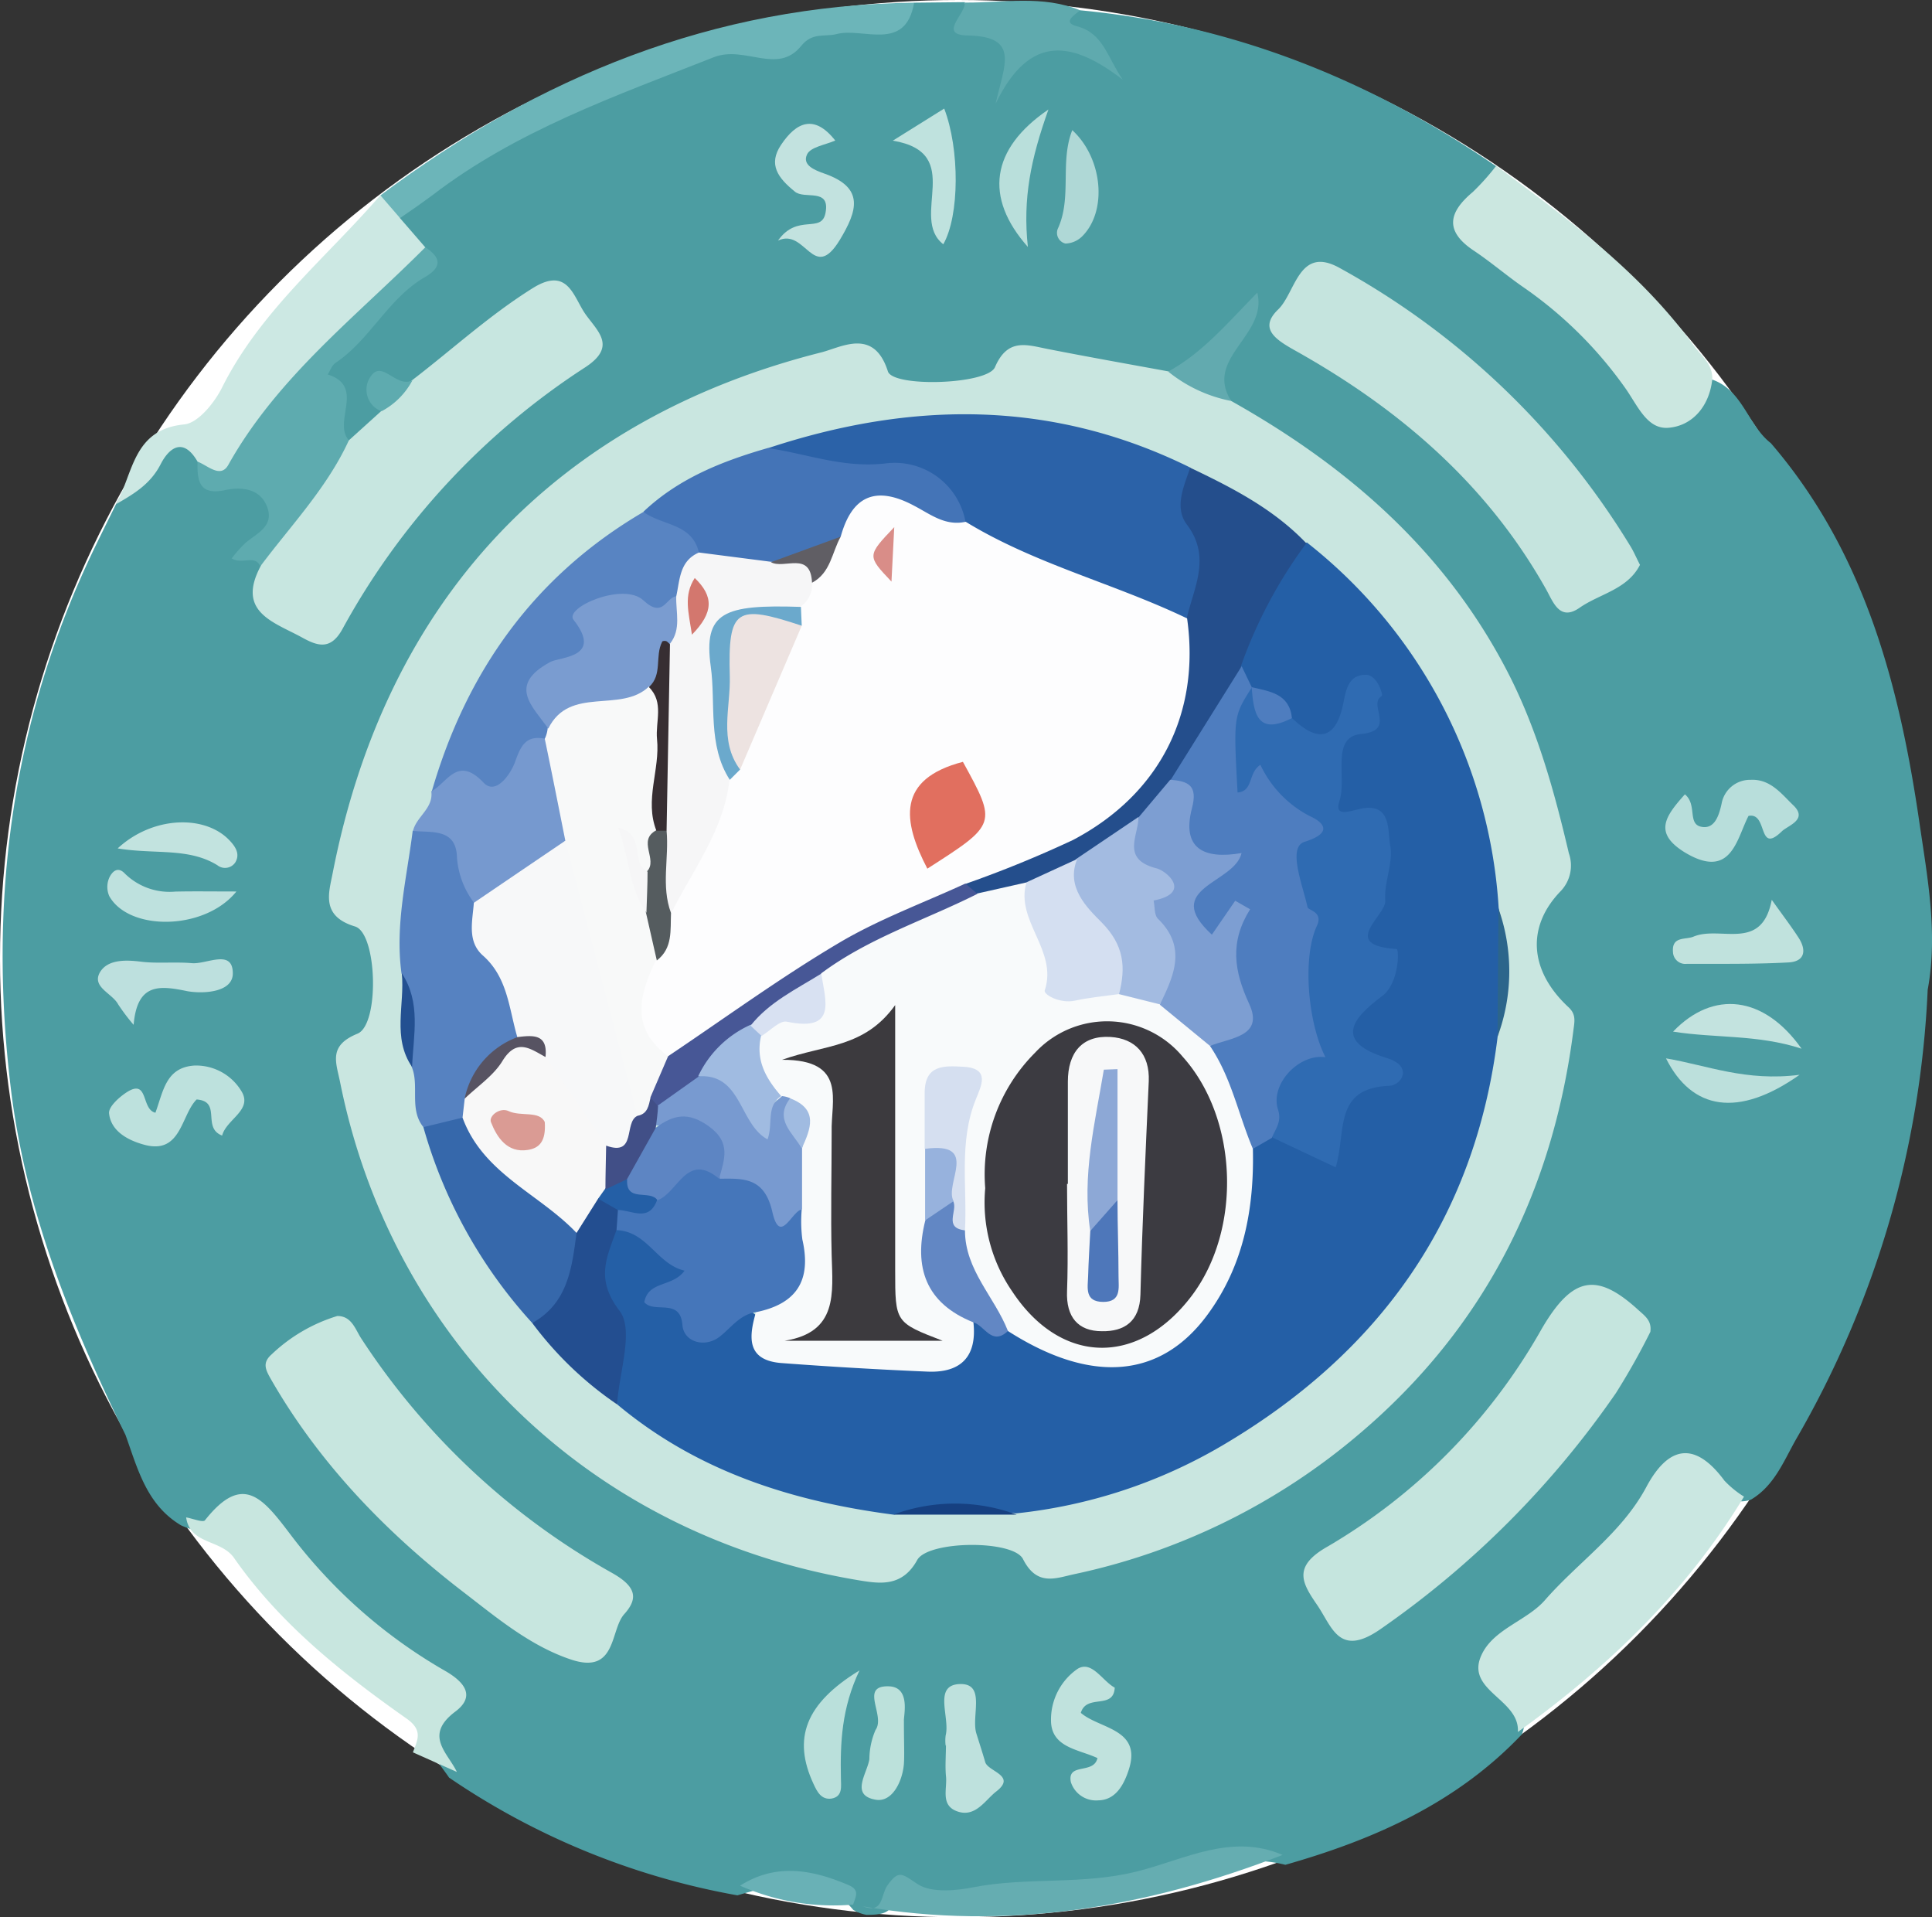 <svg viewBox="0 0 187.96 186.48" xmlns="http://www.w3.org/2000/svg"><rect x="0" y="0" width="187.96" height="186.48" fill="#333333" stroke="none"/><defs><style>.cls-1{fill:#fff;}.cls-2{fill:#4c9da2;}.cls-3{fill:#cbe7e0;}.cls-4{fill:#cce8e3;}.cls-5{fill:#6cb5b9;}.cls-6{fill:#5faaae;}.cls-7{fill:#c9e6e0;}.cls-8{fill:#c7e6df;}.cls-9{fill:#c7e6e0;}.cls-10{fill:#c5e4de;}.cls-11{fill:#c5e5de;}.cls-12{fill:#cae7e1;}.cls-13{fill:#c8e6df;}.cls-14{fill:#5eabaf;}.cls-15{fill:#65adb1;}.cls-16{fill:#c0e2dd;}.cls-17{fill:#bde1dd;}.cls-18{fill:#b8dedb;}.cls-19{fill:#c2e2df;}.cls-20{fill:#bee1dd;}.cls-21{fill:#bde0de;}.cls-22{fill:#bee1de;}.cls-23{fill:#bfe2de;}.cls-24{fill:#bae0db;}.cls-25{fill:#bce1db;}.cls-26{fill:#c2e3df;}.cls-27{fill:#c3e3df;}.cls-28{fill:#b9dfdb;}.cls-29{fill:#afd8d6;}.cls-30{fill:#bce0dc;}.cls-31{fill:#62aaaf;}.cls-32{fill:#69b1b6;}.cls-33{fill:#245fa6;}.cls-34{fill:#2b62a8;}.cls-35{fill:#244e8c;}.cls-36{fill:#5884c2;}.cls-37{fill:#5682c1;}.cls-38{fill:#4474b7;}.cls-39{fill:#3668ab;}.cls-40{fill:#7699cf;}.cls-41{fill:#234e90;}.cls-42{fill:#164081;}.cls-43{fill:#2c658b;}.cls-44{fill:#235091;}.cls-45{fill:#f8fafb;}.cls-46{fill:#2f6bb2;}.cls-47{fill:#4e7dbf;}.cls-48{fill:#4576ba;}.cls-49{fill:#6287c4;}.cls-50{fill:#fdfdfe;}.cls-51{fill:#7d9ed2;}.cls-52{fill:#a3bbe1;}.cls-53{fill:#d4dff1;}.cls-54{fill:#475796;}.cls-55{fill:#f8f9f9;}.cls-56{fill:#f6f6f7;}.cls-57{fill:#7a9cd0;}.cls-58{fill:#f7f8f9;}.cls-59{fill:#f8f8f8;}.cls-60{fill:#575362;}.cls-61{fill:#605e64;}.cls-62{fill:#3c3b41;}.cls-63{fill:#3c3a3e;}.cls-64{fill:#789ad0;}.cls-65{fill:#d5dff0;}.cls-66{fill:#a0bbe1;}.cls-67{fill:#d8e1f2;}.cls-68{fill:#97b2dd;}.cls-69{fill:#5d85c3;}.cls-70{fill:#ede3e1;}.cls-71{fill:#e16f5f;}.cls-72{fill:#6ba9cc;}.cls-73{fill:#555c5f;}.cls-74{fill:#d98d88;}.cls-75{fill:#414f87;}.cls-76{fill:#372e32;}.cls-77{fill:#d3776e;}.cls-78{fill:#da9b94;}.cls-79{fill:#8da8d6;}.cls-80{fill:#4e77ba;}</style></defs><g data-name="图层 2" id="图层_2"><g data-name="图层 1" id="图层_1-2"><circle r="93.24" cy="93.24" cx="93.24" class="cls-1"></circle><path d="M166.58,36.92c3,1.06,3.45,4.44,5.7,6.18,9.12,10.6,12.5,23.51,14.45,36.87.78,5.36,1.83,10.81.81,16.3A95.61,95.61,0,0,1,174.73,140c-1.21,2.14-2.11,4.51-4.38,5.86a2.89,2.89,0,0,1-3.16-.83c-2.73-2.95-4.59-1.94-6.51,1-3.1,4.71-7.36,8.39-11.67,11.92-2.77,2.27-4.75,4.19-1.51,7.51a3,3,0,0,1,.55,3.24c-6.32,6.66-14.35,10.22-23,12.68-5.22-1.31-10,1-15,1.81-7.24,1.16-14.47,2.92-21.77.29-.75-.27-1.29.14-1.36,1.23-.09,1.52-1.44,1.52-2.62,1.54a3.89,3.89,0,0,1-1.28-.48c-3.32-3.95-7.31-2.56-11.28-1.42a72.22,72.22,0,0,1-28.05-11.45c-1-1.5-2.76-3.21-1.54-4.88,2.58-3.53.29-5-2.21-6.42-5.11-3-9-7.31-12.72-11.73-1.92-2.28-3.38-4.09-6.31-1.51-.94.83-2.19.51-3.3,0-3.35-2-4.21-5.48-5.4-8.79C7,128.9,2.54,118,1.07,106c-2.22-18.13,0-35.5,7.83-52.08.78-1.64,1.59-3.26,2.39-4.89s2.58-2.91,3.7-4.54c1.46-2.1,3.39-2.62,5,.1.49,1.43,1.65,1.64,3,2,4.44,1.11,4.78,2,2.52,6.25-.54,1,.24,1.42.4,2.12.31,1.93.27,3.9,2.47,5s3.67,1.35,5-1a67.1,67.1,0,0,1,21.4-23c1.91-1.28,2.69-2.79,1.17-5-1.66-2.4-3.51-2.05-5.52-.65-3.4,2.34-6.21,5.47-9.92,7.39-1,.85-5.28-2.07-3.09,2.62A4.35,4.35,0,0,1,34,43.27c-3.45-5.19-3.24-6.92.16-11.06,2.06-2.53,5.66-3.94,6-7.8-.63-1.17-1.66-2.17-1.45-3.66C43,15.22,49.32,12.36,55.44,9.9,62,7.26,68.27,2.79,76,3.83,79.65.26,85.23,3.65,88.93.26L93.87.21c.34,2.91,5.63,2.27,4.44,6.4,2.41-2.54,4.87-4.37,8.09-1.32-.55-1.2-2-1.33-2.6-2.29-.65-1.14-.69-2.34,1.28-2,14.87,1.4,28.24,6.78,40.48,15.17a2.58,2.58,0,0,1,.18.46c.49,2.45-4,3.53-1.78,6.45,1.55,2,3.84,3,5.83,4.48a44.61,44.61,0,0,1,8.77,8.59C162.21,40.73,162.12,40.8,166.58,36.92Z" class="cls-2"></path><path d="M166.58,36.92c-.29,2.61-1.94,4.51-4.28,4.69-2,.15-2.91-2-4.08-3.72a39.92,39.92,0,0,0-10.08-10c-1.61-1.12-3.11-2.41-4.74-3.5-2.86-1.9-2.51-3.71-.12-5.71a23.05,23.05,0,0,0,2.28-2.55c7,5.19,14,10.3,19.18,17.43C165.5,34.61,166.66,35.42,166.58,36.92Z" class="cls-3"></path><path d="M19.22,44.9c-1.39-2.41-2.77-1.36-3.6.27-1,1.94-2.62,2.88-4.33,3.87,1.69-3,1.63-7.28,6.64-7.76,1.37-.14,3-2.18,3.73-3.7C25.39,30.2,31.75,25.06,37,19a2.73,2.73,0,0,1,1.91,2.21l2.46,2.84a1.75,1.75,0,0,1-.49,2.21c-6.75,4.94-12,11.3-16.73,18.09C22.84,46.24,21.22,47.93,19.22,44.9Z" class="cls-4"></path><path d="M38.92,21.21c-.63-.74-1.27-1.47-1.91-2.21C52.41,7.49,69.45.49,88.93.26c-.82,4.86-5,2.38-7.52,3.05-1.16.31-2.36-.21-3.46,1.15-2.32,2.87-5.47-.09-8.52,1.11C59.91,9.33,50.28,12.68,42.05,19,41,19.78,40,20.47,38.92,21.21Z" class="cls-5"></path><path d="M105.08,1c-.52.46-1.78,1.17-.32,1.55,2.59.68,2.95,3,4.47,5.2-4.79-3.67-9-4.63-12.37,2.34.85-3.79,2.4-6.55-2.73-6.64-2.91-.06-.18-2.08-.26-3.2C97.62.28,101.43-.5,105.08,1Z" class="cls-6"></path><path d="M119.78,39c11.31,6.35,20.77,14.56,26.85,26.28,2.91,5.61,4.57,11.62,6,17.71a3.6,3.6,0,0,1-.78,3.67c-3.38,3.48-3.06,7.77.74,11.3.75.69.6,1.36.49,2.2-2,15.74-8.67,29-20.85,39.32a62.93,62.93,0,0,1-27.71,13.63c-1.82.39-3.64,1.22-5-1.48-1-1.88-9.25-1.79-10.29.11-1.42,2.58-3.54,2.31-5.48,2-26.52-4.33-45.65-23.51-50.66-48.47-.39-1.94-1.18-3.56,1.69-4.73,2.17-.89,1.92-9.8-.25-10.43-3.3-1-2.55-3.23-2.18-5.11C37.52,58.43,54,40.81,79.92,34.27c2-.52,5.11-2.39,6.46,1.85.5,1.58,9.69,1.29,10.42-.41,1.25-2.9,3.13-2.15,5.21-1.75,3.88.76,7.76,1.45,11.64,2.16A8.29,8.29,0,0,1,119.78,39Z" class="cls-7"></path><path d="M32.82,128c1.42,0,1.75,1.33,2.36,2.24A69.88,69.88,0,0,0,59.56,153c2.34,1.32,2.55,2.47,1.17,4s-.72,5.86-5.1,4.44c-4-1.31-7.31-4.1-10.42-6.49-7.4-5.67-14-12.4-18.77-20.66-.57-1-1-1.7,0-2.57A16,16,0,0,1,32.82,128Z" class="cls-8"></path><path d="M33.94,42.83,37.07,40c.52-1.5,1.85-2.18,3-3,3.92-3,7.56-6.36,11.8-9,3.41-2.1,3.91.89,5.09,2.56s3.07,3.13,0,5.15A70.66,70.66,0,0,0,33.34,61.14c-1.16,2.14-2.44,1.71-4,.84-2.74-1.49-6.34-2.46-4-6.88C27,50.15,30.16,46.28,33.94,42.83Z" class="cls-9"></path><path d="M159.55,54.94c-1.22,2.4-3.92,2.81-5.87,4.17s-2.57-.56-3.27-1.8C144.62,47,136,39.66,125.83,34c-1.75-1-3.38-2.07-1.48-3.9,1.7-1.64,2-6.21,5.92-4.07a75.91,75.91,0,0,1,28.29,27C158.9,53.56,159.15,54.16,159.55,54.94Z" class="cls-10"></path><path d="M160.56,129.54a67.38,67.38,0,0,1-3.34,5.94,90.44,90.44,0,0,1-22.95,23c-4,2.76-4.67-.24-6.12-2.36s-2.46-3.73,1-5.69A56.88,56.88,0,0,0,150,129.23c3-5.12,5.36-5.52,9.45-1.76C160.12,128.06,160.7,128.51,160.56,129.54Z" class="cls-11"></path><path d="M169.67,145.57c-5.62,9.28-13.26,16.61-22,22.89.21-3.19-5.11-4-3.56-7.44,1.14-2.57,4.43-3.36,6.2-5.39,3.24-3.71,7.46-6.51,9.86-11,2.14-4,4.71-4.52,7.6-.61A9.62,9.62,0,0,0,169.67,145.57Z" class="cls-12"></path><path d="M44.45,172.35l-4.28-1.91c.47-1.23,1-2.16-.64-3.3-6.29-4.43-12.32-9.24-16.77-15.62-1.27-1.81-4.28-1.27-4.65-3.93.63.11,1.64.52,1.83.28,3.67-4.64,5.6-2.2,8.3,1.36a50.06,50.06,0,0,0,15.07,13.29c2,1.15,2.94,2.53.93,4C41.24,168.82,43.55,170.47,44.45,172.35Z" class="cls-13"></path><path d="M33.94,42.83c-2.12,4.62-5.63,8.26-8.62,12.26-.5-1.19-1.76-.13-2.78-.78a13.29,13.29,0,0,1,1.38-1.54c1.12-.92,2.75-1.61,2.08-3.44s-2.51-2-4.1-1.66c-2.59.56-2.72-1-2.68-2.77,1,.38,2.25,1.67,3,.3C27,36.67,34.66,30.79,41.38,24.05c1.53,1,1.63,1.92,0,2.88C37.77,29,36.05,33,32.64,35.3c-.35.23-.51.74-.76,1.12C35.57,37.59,32.34,41,33.94,42.83Z" class="cls-14"></path><path d="M124.78,180.42c-13.19,5.12-26.73,7.42-40.84,5,2,.76,1.74-1.07,2.37-2,1.14-1.61,1.43-1.17,3-.14,1.41.9,4,.56,5.3.3,5.33-1.05,10.76-.2,16.1-1.58C115.24,180.86,119.82,178.28,124.78,180.42Z" class="cls-15"></path><path d="M106.77,171c-1.79-.85-4.49-1-4.52-3.63a6,6,0,0,1,2.6-5.06c1.38-.82,2.39,1.18,3.6,1.84-.11,2.18-2.73.56-3.3,2.45,1.82,1.58,6,1.53,4.65,5.58-.47,1.43-1.27,2.9-2.94,2.93a2.57,2.57,0,0,1-2.68-1.78C103.8,171.4,106.41,172.62,106.77,171Z" class="cls-16"></path><path d="M15.12,108.23c.77-2.08,1-4.41,3.8-4.59a5.15,5.15,0,0,1,4.56,2.48c1.15,1.85-1.45,2.73-1.87,4.33-2-.76,0-3.33-2.48-3.51-1.52,1.5-1.49,5.37-5.07,4.41-1.46-.39-3.26-1.24-3.45-3.06-.07-.65,1.06-1.66,1.86-2.14C14.45,105,13.74,107.91,15.12,108.23Z" class="cls-17"></path><path d="M163.92,77.26c1.21,1,.24,2.86,1.57,3.15s1.75-1.11,2-2.24a2.81,2.81,0,0,1,2.82-2.32c1.92-.1,3,1.36,4.13,2.45,1.53,1.44-.55,2-1.11,2.58-2.37,2.28-1.3-1.9-3.22-1.52-1.16,2.21-1.66,6.3-6.23,3.53C160.85,81,162,79.41,163.92,77.26Z" class="cls-18"></path><path d="M75.69,23.4c1.89-2.68,4.22-.64,4.62-2.68.49-2.52-2.07-1.27-3-2.1C75.71,17.32,74.69,16,76,14.07c1.47-2.19,3.22-3,5.26-.4-1,.43-2.4.63-2.74,1.34-.51,1.06.76,1.55,1.7,1.88,3.9,1.37,3.2,3.6,1.48,6.45C79.12,27.57,78.39,22.13,75.69,23.4Z" class="cls-19"></path><path d="M92,169.8a4,4,0,0,1,0-1c.45-1.75-1.25-4.9,1.36-5s1.1,3.12,1.63,4.81c.29.93.59,1.85.86,2.78s3.09,1.3,1.07,2.86c-1.06.82-2,2.53-3.74,1.95s-1-2.22-1.15-3.46c-.09-1,0-2,0-3Z" class="cls-20"></path><path d="M172.37,87.52c1.12,1.57,1.89,2.58,2.58,3.64.81,1.22.69,2.36-.95,2.45-3.3.18-6.6.13-9.91.14a1.2,1.2,0,0,1-1.33-1.15c-.13-1.58,1.24-1.17,2-1.5C167.39,90,171.4,92.63,172.37,87.52Z" class="cls-16"></path><path d="M13,99.68a19.25,19.25,0,0,1-1.51-2C10.91,96.6,8.87,96,9.74,94.54c.76-1.23,2.49-1.19,4-1s3.28,0,4.91.14c1.44.14,4-1.44,4,1,0,1.85-2.87,2-4.41,1.73C15.53,95.85,13.35,95.58,13,99.68Z" class="cls-21"></path><path d="M23,86.71c-3.08,3.82-10.45,3.88-12.37.45a2.23,2.23,0,0,1,0-1.79c.22-.47.76-1.19,1.5-.42a6.2,6.2,0,0,0,4.93,1.77C18.86,86.68,20.63,86.71,23,86.71Z" class="cls-22"></path><path d="M86.86,13.68l5-3.12c1.51,3.94,1.5,10.41-.09,13.2C88.42,21.14,94,14.87,86.86,13.68Z" class="cls-23"></path><path d="M83.62,162.47c-1.75,3.68-1.88,7.06-1.81,10.47,0,.78.22,1.8-.92,2-1,.13-1.4-.68-1.75-1.44C77.1,169.11,78.33,165.7,83.62,162.47Z" class="cls-24"></path><path d="M87.94,167.37c0,2.22.06,3.21,0,4.19-.15,1.78-1.17,3.76-2.74,3.49-2.51-.43-.85-2.52-.62-3.94a7.31,7.31,0,0,1,.6-2.85c1-1.39-1.62-4.34,1.31-4.24C88.62,164.1,87.9,166.89,87.94,167.37Z" class="cls-25"></path><path d="M11.45,82.52c3.38-3.14,8.47-3.31,10.87-.79.59.62,1.07,1.34.56,2.17a1.2,1.2,0,0,1-1.74.25C18.32,82.42,15.07,83.12,11.45,82.52Z" class="cls-26"></path><path d="M175.27,102c-4.3-1.4-8.33-1-12.5-1.66C166.68,96.26,171.62,96.84,175.27,102Z" class="cls-27"></path><path d="M102,10.65c-1.71,4.8-2.51,8.64-2,13.37C95.73,19.2,96.38,14.48,102,10.65Z" class="cls-28"></path><path d="M104.32,12.66c2.94,2.7,3.44,7.8,1,10.29a2.43,2.43,0,0,1-1.66.74,1.07,1.07,0,0,1-.71-1.53C104.29,19.14,103.1,15.74,104.32,12.66Z" class="cls-29"></path><path d="M175.08,104.54c-6,4.23-10.49,3.41-13-1.6C166.13,103.63,169.83,105.21,175.08,104.54Z" class="cls-30"></path><path d="M119.78,39a13.9,13.9,0,0,1-6.13-2.86c3.35-1.82,5.76-4.72,8.67-7.67C123.35,32.64,117.12,34.81,119.78,39Z" class="cls-31"></path><path d="M83,185.25a22.44,22.44,0,0,1-11-1.84c3.5-2.22,7-1.57,10.55-.06C83.72,183.85,83.21,184.53,83,185.25Z" class="cls-32"></path><path d="M40.12,37a7.24,7.24,0,0,1-3,3,2.23,2.23,0,0,1-.92-3.56C37.27,35.16,38.6,37.74,40.12,37Z" class="cls-14"></path><path d="M86.91,147.32c-9.86-1.29-19.08-4.21-26.86-10.72-1.53-3.74-.45-7.93-2.25-11.75A4.57,4.57,0,0,1,60,119c2.67-.36,4.17,1.63,5.9,3,1,.85,1.86,2,.29,3.23-2.14,1.72,1.9,1.85,1,3.74-.37.79,1.38.07,2.09-.13,1.41-.4,2.43-2.57,4.29-.9.8,2.14,2,3.57,4.63,3.32,3.11-.29,6.16.38,9.23.85s5.5-.23,6.82-3.3c1.36-1.17,2.62,1.23,4,.1a3.41,3.41,0,0,1,1,.19c12.13,5.14,20,.37,21.25-12.93a13.5,13.5,0,0,1,.65-4.37,3.1,3.1,0,0,1,2.27-1.67c2.54.37,5.88,3.45,6.46-2.36.18-1.85,2.12-3.29,4.55-3.37-4.83-3.3-4.87-3.33-1.45-7.91,1.07-1.44,2-2.36-.07-4-1.74-1.38.17-3.34.31-5.06.25-3,2.6-6.45-2.71-7.91-2.31-.64-1.62-6.7,1-9.11.79-.71,1.56-1.07,1.21-2.78-2.21,1.82-3.1,7.54-7.32,2.93a7.77,7.77,0,0,0-3.33-2.91,5.64,5.64,0,0,1-1-.83,4.77,4.77,0,0,1-1.19-2.42c1.3-4.58,2.94-9,7.26-11.64a49,49,0,0,1,18.66,35.52,38.43,38.43,0,0,1-.09,12.48c-2.17,17.86-11.56,30.89-26.87,39.88a49.8,49.8,0,0,1-20,6.56A43.88,43.88,0,0,0,86.91,147.32Z" class="cls-33"></path><path d="M74.69,43.6c14-4.63,27.7-4.75,41.13,1.89.34,2.25.41,4.43,1.42,6.68a6.69,6.69,0,0,1-1.93,8.4c-7.63-2-15-4.67-21.65-9a10.16,10.16,0,0,0-9.75-5.24C81,46.36,76.75,47.76,74.69,43.6Z" class="cls-34"></path><path d="M115.46,60.11c.7-3,2.4-5.94,0-9.1-1.24-1.67-.28-3.7.33-5.52,4.09,1.95,8.1,4,11.3,7.35a45.56,45.56,0,0,0-6.36,11.94c-.87,4.44-3.77,7.78-6.14,11.42a17.46,17.46,0,0,1-3.54,4.17c-2.1,1.33-3.91,3.1-6.18,4.19a48.9,48.9,0,0,1-5.18,2c-1.64.48-3.22,1.24-5,.77a1.42,1.42,0,0,1-1-1.76c1.33-1.65,3.35-2,5.16-2.75,9.25-3.76,15.55-9.75,15.73-20.48A3.67,3.67,0,0,1,115.46,60.11Z" class="cls-35"></path><path d="M42,77C45.38,65.3,52,56,62.59,49.8c2.94-.5,5.08.39,6,3.44-.25,1.73-1.34,3.1-1.94,4.69-.35.56-.81,1.44-1.31,1.4C61.11,59,58.75,61,55.76,64c-2.47,2.49-2.56,4.21-2.26,6.85a2.38,2.38,0,0,1-.41,1.29,8.17,8.17,0,0,0-2.18,2.56c-1.14,2.11-2.91,3.46-5.1,1.8C44.07,75.21,43.34,78,42,77Z" class="cls-36"></path><path d="M41.19,109.63c-1.41-1.75-.37-4-1.13-5.85-.94-3,.22-6.17-1-9.12-.64-4.69.51-9.24,1.09-13.84,2.94-1.51,4.73-.42,5.4,2.59.36,1.62,1.09,3.09,1.48,4.68.1,4.56,4.3,7.64,4.38,12.2-1.26,2.55-4.57,3.48-5.16,6.55a7.43,7.43,0,0,1-.71,1.89C44.36,110.26,42.85,110.31,41.19,109.63Z" class="cls-37"></path><path d="M68,53.78c-.63-2.91-3.61-2.64-5.41-4,3.43-3.25,7.66-4.92,12.1-6.2,3.83.55,7.39,2,11.58,1.48a7,7,0,0,1,7.65,5.63c-1.27,1.55-2.75.68-3.92.06-3.27-1.71-5.82-1.08-7.86,1.92-2.06,2.15-4.8,2.57-7.55,3C72.26,55.53,69.83,55.69,68,53.78Z" class="cls-38"></path><path d="M41.19,109.63l3.8-.92c3.71,3.76,8.13,6.76,11.53,10.86.33,5.76-1.05,8.41-4.74,9.11A47.18,47.18,0,0,1,41.19,109.63Z" class="cls-39"></path><path d="M46.12,87.81a8.31,8.31,0,0,1-1.66-4.38C44.4,80.54,42,81,40.18,80.82c.33-1.4,2-2.19,1.78-3.85,1.57-.82,2.53-3.54,5.09-.84,1.2,1.27,2.66-.87,3.08-2.08.56-1.59,1.1-2.57,2.93-2.19,2.62,2.86,3.06,6.29,2.57,10A15.54,15.54,0,0,1,46.12,87.81Z" class="cls-40"></path><path d="M51.78,128.68c3.47-1.92,3.86-5.36,4.31-8.76a3.55,3.55,0,0,1,2.11-3.72,1.94,1.94,0,0,1,2.43,1.34,2.24,2.24,0,0,1-.66,2.11c-.91,2.62-2.09,4.72.3,7.84,1.44,1.88-.05,6-.23,9.11A34.33,34.33,0,0,1,51.78,128.68Z" class="cls-41"></path><path d="M86.91,147.32a17.29,17.29,0,0,1,12,0Z" class="cls-42"></path><path d="M145.69,100.84l.09-12.48A18.27,18.27,0,0,1,145.69,100.84Z" class="cls-43"></path><path d="M39.09,94.66c1.89,2.88,1.13,6,1,9.12C38.13,100.91,39.4,97.71,39.09,94.66Z" class="cls-44"></path><path d="M95.1,86.9l4.76-1.07c1.09,1.63,2.17,3.53,2.24,5.3.19,5.08,3.26,5,6.85,4.45a9.73,9.73,0,0,1,4.16,1.07,24.17,24.17,0,0,1,5.49,4.8c2.08,3.1,4.08,6.23,3.29,10.25.14,5.84-.89,11.39-4.42,16.18-4.59,6.24-11.35,6.74-19.41,1.58-3.44-2.4-5-5.83-5.44-9.87-.22-4.58.07-9.15.25-13.82-2.36,1.61-1.38,4.12-1.59,6.29,0,2,0,4.08,0,6.11-1.26,4.26,1.91,7.08,3.42,10.44.37,3.33-1.21,4.94-4.47,4.8q-7.09-.3-14.16-.83c-3.44-.25-3.25-2.5-2.51-5,2.87-2.75,3.65-6.15,3.1-10a27.6,27.6,0,0,1,.3-5c.24-1.8,1.57-3.75-.72-5.21a7.27,7.27,0,0,1-1.15-.74A5.21,5.21,0,0,1,73.29,101a3.63,3.63,0,0,1,2.78-2.41c2.91-.19,3-2.28,3.33-4.33C84,90.33,89,87.49,95.1,86.9Z" class="cls-45"></path><path d="M125.69,69.84c2.5,2.42,4.28,2.13,5-1.43.27-1.42.54-2.78,2.19-2.78,1.12,0,1.71,2,1.55,2.07-1.42.79,1.49,3.37-2,3.69-3,.27-1.38,4.28-2.11,6.49-.64,1.92,1.47.75,2.67.69,2.38-.12,2,2.37,2.27,3.69.3,1.69-.63,3.57-.49,5.32.13,1.49-4.56,4.35,1.11,4.73.24,0,.28,3.33-1.45,4.6-3,2.23-4.58,4.44.49,6,2.63.8,1.41,2.66.26,2.7-5.55.2-4.17,4.58-5.24,7.93l-6.13-2.89c-1.7-2.73-1.52-5.48.91-7.42,2.13-1.7,2.42-3.93,1.5-5.63-2.57-4.71,1.06-9.62-.94-14.28-.59-1.39,1-2.19,2.37-3.26-2.92.18-3.8-3.66-7.25-2.38-1.29.48-2.41-2.65-2.31-3.81.24-2.66.43-5.82,3.78-7h0C122.77,68.25,123.7,69.74,125.69,69.84Z" class="cls-46"></path><path d="M121.79,66.86C120,69.67,120,69.67,120.4,77.08c1.56-.12,1-1.91,2.22-2.69a10.78,10.78,0,0,0,4.83,5c1.08.48,2.49,1.54-.53,2.49-1.69.53-.18,4.2.29,6.37.07.29,1.55.44.91,1.8-1.41,3-.92,9.35.83,12.78-2.59-.37-5.42,2.64-4.61,5.11.38,1.18-.26,1.87-.61,2.74l-1.84,1.06c-1.41-3.32-2.09-6.94-4.17-10,2.19-2,3.85-4.11,1.37-7-.82-1,1-3.28-2.28-3.34-1.36,0-2.06-3.79,0-5.92.7-.74,1.93-.51,2.38-1.29-5.6-.34-4.07-5.24-5.3-8.33l6.91-11.06Z" class="cls-47"></path><path d="M78,117.63a13.61,13.61,0,0,0,.06,2.93c.91,4-.57,6.27-4.52,7.07-1.61.23-2.45,1.59-3.63,2.46-1.4,1-3.39.44-3.52-1.22-.21-2.67-2.73-1.07-3.71-2.21.4-2.12,2.74-1.43,3.92-3.07-2.7-.63-3.61-3.83-6.62-3.94.05-.65.09-1.3.14-2,1-1.06,2.76-.63,3.62-1.94,1.61-3.29,4-3.94,7-2C74.37,112.83,75.36,116.76,78,117.63Z" class="cls-48"></path><path d="M93.88,119.67c0,3.87,2.89,6.48,4.18,9.79-1.58,1.49-2.26-.54-3.38-.85-4.63-1.86-5.8-5.34-4.66-9.91.65-1.13,1.1-2.51,2.83-2.3C93.92,117.26,92.6,118.87,93.88,119.67Z" class="cls-49"></path><path d="M125.69,69.84c-3.41,1.77-3.73-.53-3.92-3C123.53,67.25,125.44,67.46,125.69,69.84Z" class="cls-47"></path><path d="M81.79,52.2c1.1-4,3.44-5,7.16-3,1.53.79,3,2,5,1.55,6.75,4.13,14.47,6,21.54,9.4,1.3,9.2-2.63,17.09-11.1,21.55a111.7,111.7,0,0,1-10.43,4.26,162.56,162.56,0,0,0-26.32,16.67,3.76,3.76,0,0,1-2.85.66c-4.21-3.34-4.38-4.18-2-9.76a24.69,24.69,0,0,0,1.56-4.75c1.82-4.27,4.21-8.27,5.85-12.61.2-.67.43-1.32.66-2q2.76-6.64,5.8-13.17c.18-.65.38-1.28.62-1.91.32-.81.71-1.59,1.11-2.37C79.4,55.15,80.15,53.34,81.79,52.2Z" class="cls-50"></path><path d="M113.85,75.84c1.74.14,2.71.53,2.11,2.78-1,3.86,1.08,5,4.83,4.35-.69,3-7.88,3.36-2.89,7.94l2.27-3.3,1.45.83c-2,3.19-1.57,6-.09,9.2s-1.88,3.3-3.81,4.09l-4.87-4c.63-3.75-2.12-7.29-.66-11.09.34-.87-.4-1.11-.9-1.41-2.89-1.67-2.14-3.65-.53-5.72Z" class="cls-51"></path><path d="M110.76,79.46c0,1.84-1.73,4.11,1.76,5,1,.25,3.46,2.4-.29,3.13.13.6.06,1.41.42,1.77,2.83,2.75,1.57,5.52.2,8.33l-4-1a20.08,20.08,0,0,0-4.12-8.47c-1.42-1.67-1.35-3.15,0-4.69Z" class="cls-52"></path><path d="M104.8,83.55c-1.14,2.75,1,4.78,2.35,6.14,2.23,2.25,2.39,4.38,1.72,7-1.44.2-2.89.33-4.31.64s-3.06-.59-2.92-1c1.3-3.89-2.89-6.76-1.78-10.51Z" class="cls-53"></path><path d="M65,102.73c5.52-3.7,10.9-7.63,16.59-11,3.88-2.31,8.2-3.89,12.33-5.79l1.17,1C90,89.5,84.53,91.22,79.9,94.67c-1.24,2.86-4.54,3.32-6.39,5.47-1.46,1.87-3.6,3-5,5-1.24,1.29-2.27,2.88-4.35,2.92a2.38,2.38,0,0,1-1.47-1.39A3.73,3.73,0,0,1,65,102.73Z" class="cls-54"></path><path d="M65,102.73l-1.72,4c.3,1.11.28,2.06-1.18,2.23a3.87,3.87,0,0,1-2.42-2.9c-1.4-7.4-3.35-14.66-5.18-22A2.62,2.62,0,0,1,55,81.77c-.66-3.3-1.31-6.61-2-9.91a3.15,3.15,0,0,0,.28-1c1.66-5.5,6.52-3.54,10.18-4.37,2.93,3,1.91,6.68.95,9.93-.5,1.66,0,2.82.19,4.21a8.7,8.7,0,0,1-1.31,4c-2.36.73-1.51-1.27-1.89-2.22-.14-.65-.8.38-.27,0,.26,2.31,2,4,2.55,6.2.46,1.56,0,3.15.16,4.72C62.19,96.76,61.29,100,65,102.73Z" class="cls-55"></path><path d="M79,56.68A2.59,2.59,0,0,1,77.89,59c-7,2.94-7,2.94-6.63,10.91.11,2-.44,3.95-.29,5.95-.55,4.91-3.57,8.74-5.69,13-2.51-2.38-1.07-5.2-.86-7.89-.08-5.7.52-11.42-.5-17.09A24.26,24.26,0,0,1,65.79,58c.36-1.62.31-3.44,2.21-4.26l7,.9C76.6,54.84,79.2,53,79,56.68Z" class="cls-56"></path><path d="M65.79,58c-.05,1.56.51,3.2-.61,4.61-1.54,1,.09,3.5-2.05,4.17-2.74,2.63-7.72-.12-9.79,4.09-1.53-2.18-4-4.21.19-6.48.95-.52,5.18-.4,2.27-4.1-.94-1.19,4.84-3.71,6.79-1.9S64.77,58.1,65.79,58Z" class="cls-57"></path><path d="M55,81.77q3.49,13.35,7,26.71c.09,1.92-.05,3.68-2.62,3.74-3.73-1.8-4.89-5.7-7.15-8.71a30.82,30.82,0,0,0-1.9-2.63c-.82-2.77-.92-5.8-3.36-7.95-1.54-1.37-1-3.34-.87-5.12Q50.56,84.78,55,81.77Z" class="cls-58"></path><path d="M53.07,102.81q3,4.27,5.9,8.57a3.48,3.48,0,0,1,.83,3.6c-.28.79-1,1.17-1.61,1.61l-2.1,3.33C52.47,116.1,47,114.17,45,108.71l.21-1.84c.81-1.91,2.41-3.14,3.83-4.52S51.92,100.89,53.07,102.81Z" class="cls-59"></path><path d="M53.07,102.81c-1.48-.8-2.8-1.88-4.19.39-.88,1.44-2.43,2.46-3.68,3.67a8.13,8.13,0,0,1,5.16-6C51.85,100.69,53.31,100.55,53.07,102.81Z" class="cls-60"></path><path d="M79,56.68c-.13-3.13-2.72-1.28-4-2l6.79-2.48C80.93,53.73,80.82,55.72,79,56.68Z" class="cls-61"></path><path d="M58.19,116.59l.71-1c.63-.52,1-1.45,2.1-1.19.07,1.93,2.77.48,2.94,2.29-.8,2.24-2.48,1-3.83,1Z" class="cls-33"></path><path d="M95.85,115.57a16.73,16.73,0,0,1,4.85-13.18,9.57,9.57,0,0,1,14.36.39c5.4,6,5.79,16.78.86,23.28-5.2,6.85-12.71,6.7-17.43-.43A15.26,15.26,0,0,1,95.85,115.57Z" class="cls-62"></path><path d="M76.09,103.08c4.16-1.49,8-1.14,11-5.32,0,9.44,0,17.62,0,25.8,0,5.07,0,5.07,4.62,6.85H76.33c5.21-.83,4.68-4.64,4.58-8.34-.1-4,0-8,0-11.94C80.82,107.09,82.47,103.06,76.09,103.08Z" class="cls-63"></path><path d="M64,107.53,68,104.69c5.32-1.55,5,2.9,6.26,5.14.06-1.7.06-1.7,1.82-3.22a2.55,2.55,0,0,1,.82.22c.06,1.7,1.57,3.06,1.13,4.88,0,2,0,4,0,5.92-1,.12-2.13,3.57-2.89.25s-2.71-3.27-5.11-3.23c-.53-3.67-2.91-5.08-6.35-5.2A1.79,1.79,0,0,1,64,107.53Z" class="cls-64"></path><path d="M93.88,119.67c-2.14-.24-.66-1.94-1.15-2.84-1.46-1.41-.56-4.09-2.77-5.09,0-1.81,0-3.62,0-5.44,0-2.78,1.93-2.64,3.78-2.54,2.67.15,1.69,1.91,1.19,3.18C93.26,111.09,94.11,115.42,93.88,119.67Z" class="cls-65"></path><path d="M76,106.61c-1.5,1-.76,2.69-1.33,4.21-2.79-1.52-2.49-6.45-6.75-6.13a10.28,10.28,0,0,1,5.07-5c.88-.21,1.28.1,1.07,1C73.46,103.13,74.55,104.94,76,106.61Z" class="cls-66"></path><path d="M74.09,100.76l-1.07-1c1.83-2.31,4.46-3.55,6.88-5.06.38,2.59,1.58,5.69-3.32,4.68C75.88,99.2,74.93,100.26,74.09,100.76Z" class="cls-67"></path><path d="M90,111.74c5.37-.72,1.83,3.4,2.77,5.09L90,118.7Z" class="cls-68"></path><path d="M78,111.71c-.84-1.52-2.73-2.8-1.13-4.88C79.66,107.89,78.87,109.79,78,111.71Z" class="cls-66"></path><path d="M63.8,109.69c1.69-1.25,3.14-1.6,5.16-.14,2.22,1.6,1.49,3.25,1,5.1-3.18-2.67-4,1.4-6,2.09-.7-1.08-3.14.29-2.94-2.07C60.75,112.34,61.44,110.54,63.8,109.69Z" class="cls-69"></path><path d="M78,60.86l-6,14c-1.52.13-1.45-1-1.47-1.95,0-2.79-.19-5.59-.23-8.38C70.19,58.94,72.73,57.81,78,60.86Z" class="cls-70"></path><path d="M90.22,84.49c-2.42-4.64-3-8.71,3.46-10.39C97,80.15,97,80.15,90.22,84.49Z" class="cls-71"></path><path d="M78,60.86c-6.4-2.12-7.18-1.67-7,4.92.09,3-1.09,6.24,1,9.07l-1,1c-2.18-3.37-1.35-7.46-1.85-11-.74-5.33,1.27-6.07,8.77-5.82Z" class="cls-72"></path><path d="M64.85,80.8c.25,2.66-.55,5.37.43,8-.07,1.66.19,3.42-1.38,4.62-.36-1.56-.71-3.11-1.06-4.67-.37-1.33-.66-2.66.11-4,1.09-1.15-1-3,.91-4C64.2,80.33,64.53,80.33,64.85,80.8Z" class="cls-73"></path><path d="M87,51.27c-.1,1.87-.18,3.48-.27,5.3C84.35,54.06,84.35,54.06,87,51.27Z" class="cls-74"></path><path d="M63.8,109.69q-1.39,2.49-2.8,5l-2.1,1c0-1.42.05-2.84.07-4.26,3,1.09,1.69-2.29,3.05-2.9,1-.19,1.09-1,1.27-1.77.24.28.49.55.73.82C64,108.25,63.88,109,63.8,109.69Z" class="cls-75"></path><path d="M64.85,80.8l-.49,0-.5,0c-1.18-3,.37-5.94.06-8.91-.17-1.7.71-3.57-.79-5.06,1.35-1.21.56-3,1.29-4.41,0-.08.28-.11.4-.06s.24.2.36.3Z" class="cls-76"></path><path d="M63,84.78c0,1.31-.07,2.63-.11,4-1.73-2.43-1.65-5.36-2.75-8.27C62.92,81.13,61.26,83.92,63,84.78Z" class="cls-56"></path><path d="M67.32,61.73c-.34-2.23-.83-3.8.27-5.51C69.44,58,69.44,59.56,67.32,61.73Z" class="cls-77"></path><path d="M53,109.14c.13,1.91-.56,2.54-1.66,2.71-2,.31-3-1.24-3.57-2.69-.26-.61.87-1.49,1.71-1.09C50.66,108.63,52.48,108,53,109.14Z" class="cls-78"></path><path d="M103.89,115.15c0-3.31,0-6.63,0-9.94,0-2.82,1.38-4.52,4.15-4.35,2.38.15,3.83,1.65,3.72,4.31-.31,6.92-.63,13.84-.81,20.76-.07,2.61-1.58,3.59-3.75,3.55-2.33,0-3.49-1.39-3.39-3.89.13-3.47,0-7,0-10.44Z" class="cls-58"></path><path d="M106.07,119.73c-.84-5.36.46-10.51,1.32-15.69l1.33-.05v12.76C108,117.85,108.36,120,106.07,119.73Z" class="cls-79"></path><path d="M106.07,119.73l2.65-3c0,2.47.1,4.94.1,7.41,0,1.1.3,2.5-1.5,2.49s-1.5-1.36-1.46-2.48C105.9,122.69,106,121.21,106.07,119.73Z" class="cls-80"></path></g></g></svg>